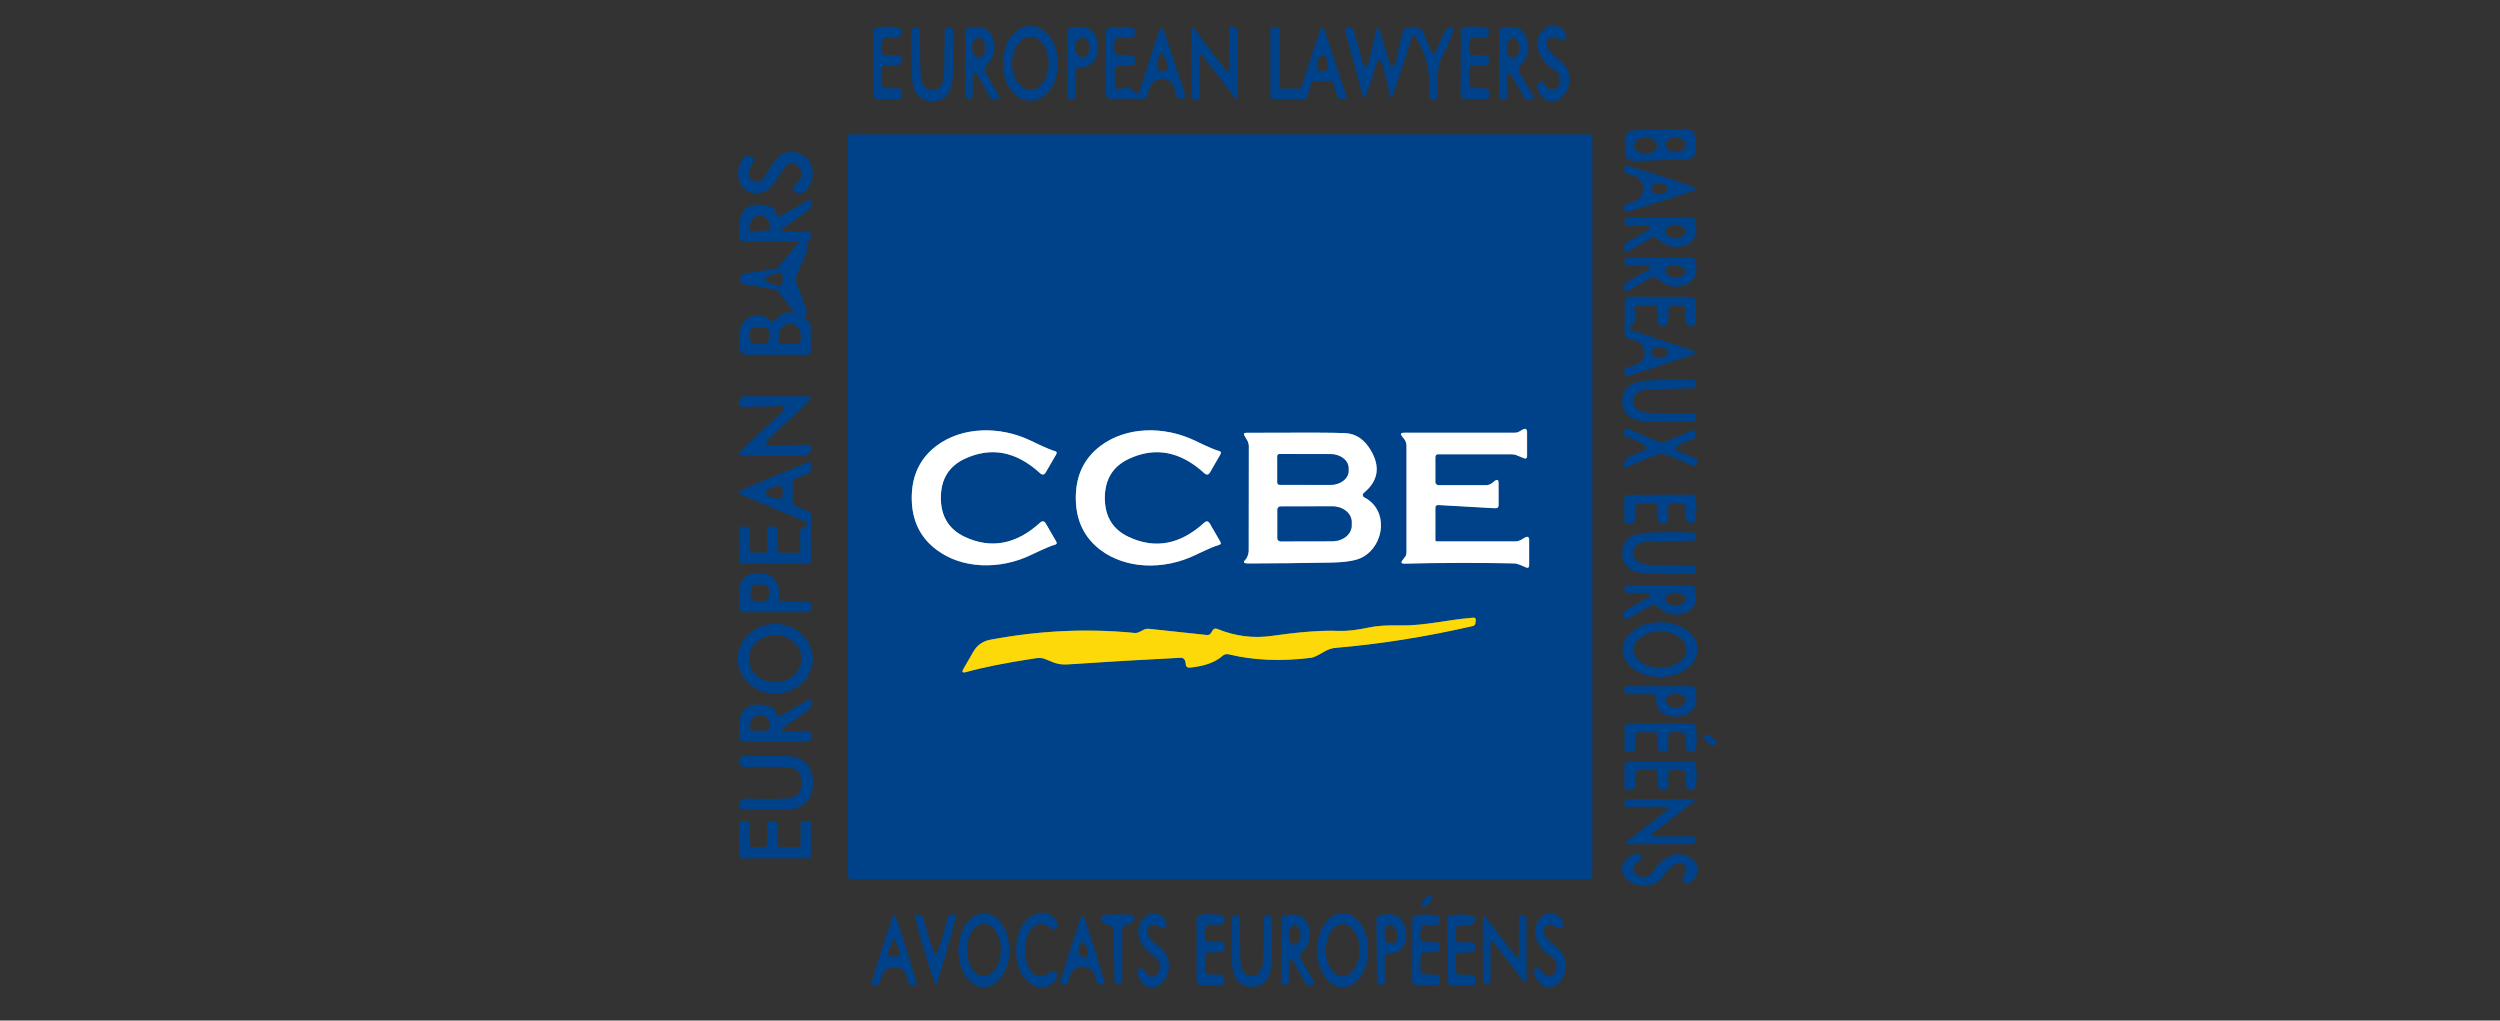 <?xml version="1.0" encoding="utf-8"?>
<!-- Generator: Adobe Illustrator 25.2.1, SVG Export Plug-In . SVG Version: 6.00 Build 0)  -->
<svg version="1.1" id="Layer_1" xmlns="http://www.w3.org/2000/svg" xmlns:xlink="http://www.w3.org/1999/xlink" x="0px" y="0px"
	 viewBox="0 0 2266 925" style="enable-background:new 0 0 2266 925;" xml:space="preserve">
<rect x="0" y="0" width="2266" height="925" fill="#333333" stroke="none"/>
<style type="text/css">
	.st0{fill:none;stroke:#80A1C4;stroke-width:2;}
	.st1{fill:none;stroke:#7F8E49;stroke-width:2;}
	.st2{fill:#004289;}
	.st3{fill:#FFFFFF;}
	.st4{fill:#FDD909;}
</style>
<g>
	<path vector-effect="non-scaling-stroke" class="st0" d="M1303.7,411.6h66.8c1.6,0,3.2,0.3,4.8,1l6.1,2.5c1.9,0.8,2.9,0.2,2.9-1.9
		v-21.4c0-3.2-1.4-4-4.2-2.4l-2.4,1.4c-1.4,0.9-3,1.3-4.7,1.3h-100.2c-3,0-3.5,1.1-1.6,3.4l1.6,2c1.5,1.9,2.3,4,2.3,6.4v96.6
		c0,1.6-0.5,3.2-1.5,4.4l-2,2.5c-1.8,2.3-1.3,3.4,1.7,3.3c33.1-0.8,66.1-0.9,99.2-0.2c1.6,0,3.4,0.5,5.3,1.2
		c2.7,1.1,4.5,1.8,5.3,2.3c2,1,3.1,0.4,3.1-1.9v-22.6c0-3-1.3-3.8-3.9-2.3l-3.4,2c-1.6,0.9-3.4,1.4-5.3,1.4h-71
		c-1,0-1.4-0.5-1.4-1.4v-28.9c0-1.9,0.9-2.8,2.8-2.7l51.6,2.9c1.9,0.1,2.9-0.8,2.9-2.7v-19.7c0-3.5-1.3-4.1-4-1.8
		c-0.7,0.6-1.3,1.1-2,1.6c-1.6,1.2-3.4,1.8-5.4,1.8h-43.1c-1.5,0-2.8-1.3-2.8-2.8l0,0v-22.6C1300.9,412.9,1302.1,411.6,1303.7,411.6
		L1303.7,411.6"/>
	<path vector-effect="non-scaling-stroke" class="st0" d="M826.4,451.2c0,20.1,7.4,35.8,22.3,47.1c23,17.5,57.5,18.5,86.1,4.6
		c11.4-5.5,18.4-8.5,21-9c1.9-0.4,2.3-1.4,1.4-3.1l-9.4-16.2c-1.3-2.3-3-2.6-5.1-0.8c-21.7,19.8-44.6,24-68.5,12.8
		c-14.3-6.8-21.5-18.6-21.5-35.3c0-16.8,7.2-28.6,21.5-35.3c24-11.2,46.8-6.9,68.5,13c2,1.8,3.7,1.6,5.1-0.8l9.4-16.2
		c1-1.6,0.5-2.7-1.4-3.1c-2.6-0.6-9.7-3.6-21-9.1c-28.6-13.9-63.1-13-86.1,4.4C833.9,415.4,826.4,431.1,826.4,451.2"/>
	<path vector-effect="non-scaling-stroke" class="st0" d="M975.1,451.2c0,20.1,7.4,35.9,22.3,47.2c23,17.5,57.5,18.5,86.2,4.6
		c11.4-5.5,18.4-8.5,21-9c1.9-0.4,2.3-1.4,1.4-3.1l-9.4-16.3c-1.3-2.3-3-2.6-5.1-0.8c-21.8,19.8-44.6,24.1-68.6,12.8
		c-14.3-6.8-21.5-18.5-21.5-35.3c0-16.8,7.2-28.6,21.6-35.3c23.9-11.2,46.8-6.9,68.5,13c2,1.8,3.7,1.6,5.1-0.8l9.4-16.3
		c1-1.6,0.5-2.6-1.4-3.1c-2.6-0.6-9.7-3.6-21-9c-28.6-14-63.1-13.1-86.2,4.4C982.6,415.4,975.1,431.1,975.1,451.2"/>
	<path vector-effect="non-scaling-stroke" class="st0" d="M1236.7,450.9c-1.2-0.6-1.7-2.2-1.1-3.4c0.2-0.3,0.4-0.6,0.7-0.8
		c13.1-10.8,15.2-23.7,6.1-38.9c-5.8-9.6-13.4-14.7-22.9-15.2c-9.8-0.5-39.8-0.6-89.7-0.3c-2,0-2.6,0.9-1.6,2.7l2.5,4.2
		c1,1.6,1.4,3.4,1.4,5.3l-0.1,94.6c0,1.8-0.5,3.8-1.4,5.9c-0.4,0.9-1,1.8-1.8,2.6c-2.1,2-1.2,3.1,2.7,3.1c24.9,0,49.9-0.3,74.7-0.8
		c13.8-0.2,23.5-1.8,29-4.9C1255,494,1258.7,462.3,1236.7,450.9"/>
	<path vector-effect="non-scaling-stroke" class="st1" d="M1074,598.5c0.4,1,0.7,2,0.7,3.1c0.1,2.6,1.5,3.7,4,3.4
		c13-1.3,22.8-4.8,29.3-10.6c1.6-1.4,3.5-1.9,5.7-1.4c22.7,5.5,47.6,6.6,74.7,3.1c2.2-0.3,5.9-2,11-5.1c3.8-2.3,7.5-3.6,11.2-3.9
		c40.3-3.4,81.8-10,124.5-19.8c1.3-0.3,2-1.1,2.1-2.5l0.3-2.7c0.2-1.7-0.6-2.5-2.3-2.3c-24.8,2-44.1,7.5-67.2,7
		c-11.2-0.3-20.5,0.4-27.7,2c-10.8,2.3-19.9,3.3-27.5,3c-14.6-0.7-34.6,0.8-60,4.5c-16.7,2.4-33.1,0.3-49.2-6.2
		c-2.1-0.9-3.7-0.3-4.8,1.6l-1,1.7c-0.9,1.6-2.3,2.3-4.1,2.1l-52.3-5.6c-2-0.2-3.8,0.2-5.5,1.2c-3.2,1.9-5.6,2.7-7.1,2.6
		c-43-4.3-86.8-2.3-131.3,6.1c-6.8,1.3-11.9,4.9-15.3,10.8l-9,15.6c-1.6,2.9-0.9,3.8,2.3,2.9c15.4-4.3,36.2-8.5,62.7-12.5
		c3.6-0.6,6.5-0.4,8.9,0.6c7.5,2.9,11.3,5.6,21.1,4.9c33.7-2.3,67.7-4.3,102-6C1071.9,596.1,1073.4,597.1,1074,598.5"/>
	<path vector-effect="non-scaling-stroke" class="st0" d="M1157.8,413.6v23.7c0,1.2,0.9,2.1,2.1,2.1l45.8,0.1
		c9.1,0,16.6-5.6,16.6-12.5v-2.7c0-6.9-7.4-12.6-16.5-12.6c0,0,0,0-0.1,0l-45.8-0.1C1158.7,411.6,1157.8,412.5,1157.8,413.6"/>
	<path vector-effect="non-scaling-stroke" class="st0" d="M1157.9,461.8V488c0,1.5,1.2,2.7,2.7,2.7l47.1-0.1c9.6,0,17.4-6.3,17.4-14
		c0,0,0,0,0-0.1V473c0-7.7-7.8-13.9-17.4-13.9l-47.1,0.1C1159.1,459.1,1157.9,460.3,1157.9,461.8"/>
</g>
<path class="st2" d="M1403.5,35.2c-2.7,3.1-2.2,7,1.5,11.6c5.7,7.2,15.6,9.4,17.2,21.7c2.9,20.4-20.6,35.4-29.1,10.2
	c-0.4-1.1-0.1-2,0.8-2.8l1.3-1.1c1.7-1.4,3.1-1.1,4.2,0.7c3.9,6.3,7.7,7.8,11.5,4.4c4.2-3.8,4.5-10.2,0.7-14.4
	c-0.7-0.7-1.4-1.4-2.3-1.9c-14.1-8.5-23.1-26.2-8.5-38.3c2.8-2.3,5.9-3,9.4-2c5.3,1.6,8.4,4.3,9,8.3c0.9,4.7-0.9,6.1-5.3,4.2l-4.8-2
	C1407,32.9,1405.1,33.4,1403.5,35.2z"/>
<path class="st2" d="M803.5,59.5c-2.8-0.2-4.2,1.1-4.2,3.8l0.1,12.7c0,2.2,1.8,4,4,4c0,0,0,0,0.1,0h9.7c2.8,0,4.2,1.4,4.2,4.1v3.4
	c0,1.5-0.8,2.2-2.3,2.2l-19.6,0.1c-2.1,0-3.8-1.6-3.8-3.7c0,0,0,0,0-0.1l-0.2-57.1c0-2.4,1.2-3.8,3.6-4.2c8.5-1,15.1-0.7,19.8,0.7
	c2.2,0.7,3,2.1,2.4,4.4c-1.1,4.2-5.2,5.5-12.5,4c-2.3-0.5-3.9,0.4-4.8,2.7c-1.2,3.3-1.4,6.7-0.7,10.3c0.4,2.1,1.7,3.2,3.8,3.2
	l10.2-0.1c2.9,0,4.3,1.4,4.2,4.2c0,1.5-0.3,2.7-1,3.4c-0.7,0.9-1.8,1.4-3.1,1.6C809.7,59.6,806.4,59.7,803.5,59.5z"/>
<path class="st2" d="M845.1,91.8c-11.7,0-17.9-7.6-18.6-22.8c-0.7-13.8-0.8-27.5-0.5-41c0-1.9,1-2.9,3-2.9h2.2
	c1.5,0,2.2,0.7,2.3,2.2c0.3,12.2,0.6,24.6,0.8,37.2c0.2,11.5,3.9,17.2,10.9,17.2c7,0,10.5-5.8,10.6-17.2c0.1-12.6,0.2-25,0.5-37.3
	c0-1.5,0.8-2.2,2.3-2.2h2.2c1.9,0,2.9,0.9,3,2.8c0.4,13.5,0.4,27.2-0.1,41C863.1,84,856.9,91.7,845.1,91.8z"/>
<path class="st2" d="M885.4,67c-0.5-0.9-1.7-1.3-2.7-0.7c-0.6,0.3-1,1-1,1.7l-0.1,19.4c0,1.1-0.9,2-2,2l-2.3-0.1
	c-1.8,0-2.7-0.9-2.7-2.7l0.5-57.1c0-2.6,1.2-4.1,3.7-4.5c10.7-2,17.7,0.9,20.8,8.6c3.8,9.3,1.8,18.1-5.9,26.4
	c-1.5,1.6-1.7,3.4-0.6,5.3l11.6,20.6c1.6,2.7,0.8,4.1-2.3,4h-2.7c-1,0-1.7-0.4-2.1-1.3L885.4,67z M887.4,52.5
	c3.2-0.1,5.7-4.4,5.5-9.5c-0.2-5.1-3-9.2-6.2-9.1c0,0,0,0,0,0c-3.2,0.1-5.7,4.4-5.5,9.5C881.4,48.6,884.2,52.6,887.4,52.5
	C887.4,52.5,887.4,52.5,887.4,52.5z"/>
<path class="st2" d="M933.9,91.4c-13.8,0-25-15.3-24.9-34c0,0,0,0,0,0c0-18.8,11.2-34,25-33.9l0,0c13.8,0,25,15.3,24.9,34
	c0,0,0,0,0,0C959,76.2,947.7,91.4,933.9,91.4L933.9,91.4z M933.7,81.4c9.2,0.1,16.7-10.6,16.8-23.9c0.1-13.3-7.2-24.1-16.4-24.2
	c0,0,0,0,0,0c-9.2-0.1-16.7,10.6-16.8,23.9C917.2,70.5,924.5,81.3,933.7,81.4C933.7,81.4,933.7,81.4,933.7,81.4z"/>
<path class="st2" d="M979.3,60.8c-3-0.1-4.4,1.3-4.5,4.3l-0.1,22.3c0,1.3-1,2.3-2.3,2.3h-2.4c-1.7,0-2.5-0.8-2.5-2.5l0.3-58.3
	c0-2.1,1.1-3.4,3.2-3.8c9-1.7,18.4-1.4,22.6,8.9C997.7,44.5,994.8,61.2,979.3,60.8z M981.2,52c3.6-0.1,6.4-4.2,6.3-9.2
	c-0.2-5-3.3-8.9-6.9-8.7c0,0,0,0,0,0c-3.6,0.1-6.4,4.2-6.3,9.2C974.5,48.2,977.5,52.1,981.2,52C981.2,52,981.2,52,981.2,52z"/>
<path class="st2" d="M1032.7,82.7l17.4-53.2c1.8-5.5,3.6-5.5,5.5,0l18.9,57c0.4,1.2-0.3,2.6-1.6,2.9c-0.2,0.1-0.5,0.1-0.7,0.1h-2.7
	c-1.4,0-2.3-0.7-2.8-2l-2.7-8.3c-1.9-6-8.4-9.3-14.3-7.3c-3.5,1.1-6.2,3.9-7.3,7.3l-2.4,7.4c-0.7,1.9-2,2.9-4,2.9h-28.6
	c-3.6,0-5.3-1.8-5.3-5.3V30.7c0-4.1,2-6.1,6.1-6.1h16.3c2.5,0,4,1.2,4.4,3.7c0.2,1,0,2-0.4,3c-0.9,1.9-2.3,2.9-4.4,2.9h-9
	c-3.4,0-5.1,1.7-5.1,5.1v6.1c0,2.5,2,4.5,4.5,4.5c0.2,0,0.3,0,0.5,0c3.9-0.4,7.9-0.1,11.8,1c1.3,0.3,1.9,1.2,1.9,2.5v2.3
	c0,2.6-1.3,4-4,4h-10.3c-2.7,0-4,1.3-4,4v13.5c0,1.9,1.6,3.5,3.6,3.5c0.3,0,0.6,0,0.9-0.1c6.4-1.8,11-0.8,13.7,2.9
	C1030.3,85.9,1031.7,85.7,1032.7,82.7z M1053.9,49c-0.4-0.6-1.2-0.9-1.9-0.5c-0.2,0.1-0.4,0.3-0.5,0.6c-2.2,4.4-3,8.5-2.5,12.1
	c0.3,2,1.4,3.1,3.5,3.1h2.3c2.9,0,4.1-1.4,3.6-4.2C1058,56.9,1056.5,53.2,1053.9,49z"/>
<path class="st2" d="M1104.1,54.6c2.8,3.2,4.9,5.8,6.3,7.9c2.7,4.1,4,3.7,4-1.2V26.1c0-2,1-2.6,2.9-2l3,1c1,0.3,1.6,1.1,1.6,2.1
	l-0.1,59.2c0,3.8-1.1,4.1-3.3,1.1c-7-9.5-14.1-18.6-21.3-27.3c-2.6-3.4-4.6-6.1-6-8.2c-2.7-4.1-4-3.7-4,1.2v35.1
	c0,2-0.9,2.7-2.8,2.1l-3.1-1c-1-0.3-1.5-1.1-1.5-2.1V28.1c0-3.8,1.1-4.2,3.3-1.2C1090.2,36.4,1097.1,45.7,1104.1,54.6z"/>
<path class="st2" d="M1200.3,26.5l20.2,60.7c0.3,1-0.2,2-1.1,2.3c-0.2,0.1-0.4,0.1-0.6,0.1h-4.5c-0.8,0-1.4-0.5-1.7-1.2l-4.7-13.9
	c-0.2-0.7-0.9-1.2-1.7-1.2h-15.4c-0.8,0-1.4,0.5-1.7,1.2l-4.6,14c-0.2,0.7-0.9,1.2-1.7,1.2h-29.5c-1,0-1.8-0.8-1.8-1.8V26.7
	c0-1,0.8-1.8,1.8-1.8h4.6c1,0,1.8,0.8,1.8,1.8v51.8c0,1,0.8,1.8,1.8,1.8h16.4c0.8,0,1.4-0.5,1.7-1.2l17.2-52.6
	c0.3-1,1.4-1.5,2.3-1.1C1199.7,25.6,1200.1,26,1200.3,26.5z M1201.6,50.9c-0.4-1.1-1.6-1.7-2.7-1.3c-0.1,0-0.1,0.1-0.2,0.1
	c-3.5,1.7-5.1,5.3-4.8,10.7c0.1,1.9,0.8,3.1,1.9,3.7c0.7,0.4,2.1,0.5,4.2,0.3c2.5-0.3,3.7-1.6,3.6-4.1
	C1203.4,57.2,1202.8,54,1201.6,50.9z"/>
<path class="st2" d="M1301.1,47l8.7-19.1c0.2-0.4,0.4-0.7,0.5-0.9l4.8-2.3c0.9-0.5,2.1-0.1,2.5,0.9c0.2,0.5,0.3,1,0.1,1.5
	c-4.2,11.1-7.4,18.5-9.6,22.4c-6.8,11.8-4.4,23.4-5.3,38.9c0,1.2-1.1,2.2-2.3,2.1c-0.2,0-0.4,0-0.6-0.1l-2.5-0.8
	c-1.4-0.5-2.4-1.9-2.2-3.4c1.9-18.6-2.1-36.1-11.9-52.6c-1.5-2.6-2.7-2.4-3.6,0.4l-17.4,53c-0.9,2.7-1.6,2.6-2.3-0.1l-5.5-23.2
	c-3-12.4-5.9-12.4-8.7-0.1c-1.5,6.6-4.1,14.1-7.8,22.6c-1.2,2.8-2.2,2.7-3-0.2L1219,27.4c-0.3-1,0.3-2,1.3-2.3
	c0.2,0,0.3-0.1,0.5-0.1h2.8c1.7,0,3.2,1.1,3.6,2.7l7,25.8c2.6,9.5,5,9.5,7.2-0.1l5.7-24.9c1.1-4.6,2.4-4.4,4,0.7l8.6,28.4
	c0.3,1.1,0.9,1.7,1.7,1.8c1,0.2,1.7,0.2,2.3-0.1c0.5-0.3,0.8-0.7,0.9-1.2l6.6-28.8c0.5-2.3,1.9-3.7,4.2-4.2c3.6-0.7,6.9-0.7,9.8,0
	c2.2,0.6,4,2.1,4.8,4.1l7.4,17.6C1298.6,49.7,1299.8,49.8,1301.1,47z"/>
<path class="st2" d="M1335.9,59.4c-2.8-0.2-4.2,1.1-4.2,3.8v12.7c0,2.2,1.8,4,4,4c0,0,0,0,0,0l9.7,0.1c2.8,0,4.2,1.4,4.2,4.1v3.4
	c0,1.5-0.8,2.2-2.3,2.2l-19.6-0.1c-2.1,0-3.8-1.7-3.8-3.8c0,0,0,0,0,0l0.2-57.1c0-2.4,1.2-3.8,3.6-4.1c8.5-0.9,15.1-0.7,19.7,0.8
	c2.2,0.7,3,2.1,2.4,4.4c-1.1,4.2-5.3,5.5-12.5,3.9c-2.3-0.5-3.9,0.4-4.8,2.7c-1.2,3.3-1.5,6.7-0.8,10.3c0.4,2.2,1.7,3.3,3.8,3.3
	h10.2c2.9,0,4.3,1.5,4.2,4.3c-0.1,1.5-0.5,2.6-1.1,3.4c-0.7,0.9-1.7,1.4-3,1.6C1342.1,59.7,1338.8,59.7,1335.9,59.4z"/>
<path class="st2" d="M1369.5,67.4c-0.5-0.9-1.7-1.3-2.7-0.7c-0.6,0.3-1,1-1,1.7l0.1,19.5c0,1.1-0.9,2-2,2l0,0h-2.4
	c-1.8,0-2.7-0.9-2.7-2.7l-0.1-57.5c0-2.6,1.2-4.1,3.7-4.6c10.8-2.1,17.8,0.7,21,8.5c3.9,9.3,2,18.2-5.7,26.6
	c-1.5,1.6-1.7,3.4-0.6,5.3l12,20.6c1.6,2.7,0.8,4-2.3,4h-2.7c-1,0-1.7-0.4-2.1-1.3L1369.5,67.4z M1371.3,52.9c3.2,0,5.8-4.1,5.8-9.3
	c0,0,0,0,0,0c0-5.1-2.5-9.3-5.7-9.3c0,0,0,0,0,0c-3.2,0-5.8,4.1-5.8,9.3c0,0,0,0,0,0C1365.6,48.7,1368.1,52.9,1371.3,52.9
	L1371.3,52.9z"/>
<path class="st2" d="M1536.9,136.5c0.1,4.3-3.3,8-7.7,8.1l-48.1,1.3c-4.3,0.1-8-3.3-8.1-7.7l-0.3-12c-0.1-4.3,3.3-8,7.7-8.1
	l48.1-1.3c4.3-0.1,8,3.3,8.1,7.7L1536.9,136.5z M1502,131.7c-0.1-4.1-4.8-7.4-10.5-7.3c0,0,0,0,0,0c-5.8,0.1-10.4,3.5-10.3,7.6
	c0.1,4.1,4.8,7.4,10.5,7.3c0,0,0,0,0,0C1497.4,139.2,1502,135.8,1502,131.7z M1528.2,131.2c0-3.6-4.1-6.6-9.2-6.6
	c-5.1-0.1-9.3,2.8-9.3,6.4c0,3.6,4.1,6.6,9.2,6.6C1524,137.7,1528.1,134.8,1528.2,131.2z"/>
<path class="st2" d="M1443.3,794.3c0,1.3-1.1,2.4-2.4,2.4H770.8c-1.3,0-2.4-1.1-2.4-2.4l0,0V124.2c0-1.3,1.1-2.4,2.4-2.4h670.1
	c1.3,0,2.4,1.1,2.4,2.4V794.3z M1303.7,411.6h66.8c1.6,0,3.2,0.3,4.8,1l6.1,2.5c1.9,0.8,2.9,0.2,2.9-1.9v-21.4c0-3.2-1.4-4-4.2-2.4
	l-2.4,1.4c-1.4,0.9-3,1.3-4.7,1.3h-100.2c-3,0-3.5,1.1-1.6,3.4l1.6,2c1.5,1.9,2.3,4,2.3,6.4v96.6c0,1.6-0.5,3.2-1.5,4.4l-2,2.5
	c-1.8,2.3-1.3,3.4,1.7,3.3c33.1-0.8,66.1-0.9,99.2-0.2c1.6,0,3.4,0.5,5.3,1.2c2.7,1.1,4.5,1.8,5.3,2.3c2,1,3.1,0.4,3.1-1.9v-22.6
	c0-3-1.3-3.8-3.9-2.3l-3.4,2c-1.6,0.9-3.4,1.4-5.3,1.4h-71c-1,0-1.4-0.5-1.4-1.4v-28.9c0-1.9,0.9-2.8,2.8-2.7l51.6,2.9
	c1.9,0.1,2.9-0.8,2.9-2.7v-19.7c0-3.5-1.3-4.1-4-1.8c-0.7,0.6-1.3,1.1-2,1.6c-1.6,1.2-3.4,1.8-5.4,1.8h-43.1c-1.5,0-2.8-1.3-2.8-2.8
	l0,0v-22.6C1300.9,412.9,1302.1,411.6,1303.7,411.6L1303.7,411.6z M826.4,451.2c0,20.1,7.4,35.8,22.3,47.1
	c23,17.5,57.5,18.5,86.1,4.6c11.4-5.5,18.4-8.5,21-9c1.9-0.4,2.3-1.4,1.4-3.1l-9.4-16.2c-1.3-2.3-3-2.6-5.1-0.8
	c-21.7,19.8-44.6,24-68.5,12.8c-14.3-6.8-21.5-18.6-21.5-35.3c0-16.8,7.2-28.6,21.5-35.3c24-11.2,46.8-6.9,68.5,13
	c2,1.8,3.7,1.6,5.1-0.8l9.4-16.2c1-1.6,0.5-2.7-1.4-3.1c-2.6-0.6-9.7-3.6-21-9.1c-28.6-13.9-63.1-13-86.1,4.4
	C833.9,415.4,826.4,431.1,826.4,451.2z M975.1,451.2c0,20.1,7.4,35.9,22.3,47.2c23,17.5,57.5,18.5,86.2,4.6c11.4-5.5,18.4-8.5,21-9
	c1.9-0.4,2.3-1.4,1.4-3.1l-9.4-16.3c-1.3-2.3-3-2.6-5.1-0.8c-21.8,19.8-44.6,24.1-68.6,12.8c-14.3-6.8-21.5-18.5-21.5-35.3
	c0-16.8,7.2-28.6,21.6-35.3c23.9-11.2,46.8-6.9,68.5,13c2,1.8,3.7,1.6,5.1-0.8l9.4-16.3c1-1.6,0.5-2.6-1.4-3.1
	c-2.6-0.6-9.7-3.6-21-9c-28.6-14-63.1-13.1-86.2,4.4C982.6,415.4,975.1,431.1,975.1,451.2z M1236.7,450.9c-1.2-0.6-1.7-2.2-1.1-3.4
	c0.2-0.3,0.4-0.6,0.7-0.8c13.1-10.8,15.2-23.7,6.1-38.9c-5.8-9.6-13.4-14.7-22.9-15.2c-9.8-0.5-39.8-0.6-89.7-0.3
	c-2,0-2.6,0.9-1.6,2.7l2.5,4.2c1,1.6,1.4,3.4,1.4,5.3l-0.1,94.6c0,1.8-0.5,3.8-1.4,5.9c-0.4,0.9-1,1.8-1.8,2.6
	c-2.1,2-1.2,3.1,2.7,3.1c24.9,0,49.9-0.3,74.7-0.8c13.8-0.2,23.5-1.8,29-4.9C1255,494,1258.7,462.3,1236.7,450.9z M1074,598.5
	c0.4,1,0.7,2,0.7,3.1c0.1,2.6,1.5,3.7,4,3.4c13-1.3,22.8-4.8,29.3-10.6c1.6-1.4,3.5-1.9,5.7-1.4c22.7,5.5,47.6,6.6,74.7,3.1
	c2.2-0.3,5.9-2,11-5.1c3.8-2.3,7.5-3.6,11.2-3.9c40.3-3.4,81.8-10,124.5-19.8c1.3-0.3,2-1.1,2.1-2.5l0.3-2.7
	c0.2-1.7-0.6-2.5-2.3-2.3c-24.8,2-44.1,7.5-67.2,7c-11.2-0.3-20.5,0.4-27.7,2c-10.8,2.3-19.9,3.3-27.5,3c-14.6-0.7-34.6,0.8-60,4.5
	c-16.7,2.4-33.1,0.3-49.2-6.2c-2.1-0.9-3.7-0.3-4.8,1.6l-1,1.7c-0.9,1.6-2.3,2.3-4.1,2.1l-52.3-5.6c-2-0.2-3.8,0.2-5.5,1.2
	c-3.2,1.9-5.6,2.7-7.1,2.6c-43-4.3-86.8-2.3-131.3,6.1c-6.8,1.3-11.9,4.9-15.3,10.8l-9,15.6c-1.6,2.9-0.9,3.8,2.3,2.9
	c15.4-4.3,36.2-8.5,62.7-12.5c3.6-0.6,6.5-0.4,8.9,0.6c7.5,2.9,11.3,5.6,21.1,4.9c33.7-2.3,67.7-4.3,102-6
	C1071.9,596.1,1073.4,597.1,1074,598.5z"/>
<path class="st2" d="M682.3,163.5c3.3,2,7.7,1.1,9.9-2.1c8-11.5,13.4-28.7,31.5-22.5c12.6,4.3,16.3,18,10,29.5
	c-2.6,4.7-5.2,6.9-8,6.8c-8.3-0.6-9.4-3.6-3.3-9.1c5.1-4.6,5.5-9.7,1.2-15.4c-2.4-3.3-7-3.9-10.3-1.5c-0.7,0.5-1.3,1.1-1.8,1.8
	c-1.5,2.3-4.4,6.7-8.8,13.2c-3.6,5.5-7.2,8.7-10.6,9.8c-19.9,6.1-29.8-15.4-18-31.1c1.4-1.9,4-2.4,6-1.2l2.3,1.3
	c1.2,0.7,1.6,2.3,0.9,3.6c-0.1,0.1-0.1,0.2-0.2,0.3C677.3,154.6,677,160.2,682.3,163.5z"/>
<path class="st2" d="M1537.8,171.1c0,0.2-0.1,0.3-0.2,0.5c-0.2,0.3-0.3,0.4-0.3,0.4c-20.3,7-40.7,13.5-61.2,19.7
	c-1.5,0.5-2.5,0.5-2.8,0.1c-1.7-1.8-1.6-4.7,0.3-6.5c0.6-0.6,1.4-1,2.3-1.2c9-1.6,13.4-6,13.4-13.1c0-7.1-4.5-11.4-13.5-13.1
	c-2.5-0.5-4.1-2.9-3.7-5.4c0.2-0.8,0.6-1.6,1.1-2.2c0.3-0.4,1.3-0.3,2.8,0.1c20.6,6.1,41,12.6,61.2,19.5c0,0,0.2,0.1,0.3,0.4
	C1537.8,170.6,1537.8,170.8,1537.8,171.1z M1511.4,170.8c-0.1-2.7-3.5-4.7-7.6-4.5c-4.1,0.2-7.3,2.4-7.2,5.1c0,0,0,0,0,0
	c0.1,2.7,3.5,4.7,7.6,4.5C1508.2,175.7,1511.5,173.4,1511.4,170.8C1511.4,170.8,1511.4,170.8,1511.4,170.8z"/>
<path class="st2" d="M704.1,194.8c0.7,1.6,1.8,2,3.3,1.1l25.6-14.6c0.8-0.5,1.8-0.2,2.3,0.7c0.1,0.3,0.2,0.6,0.2,0.9v1.8
	c0,2.6-1.3,5.1-3.4,6.5l-21.7,15.1c-3.4,2.3-3,3.5,1.2,3.6l19.9,0.1c2.6,0,3.8,1.3,3.5,4l-0.3,2.3c-0.2,2-1.3,3.1-3.4,3.1l-57.4-0.3
	c-2,0-3.6-1.6-3.7-3.6c-0.3-4.8-0.2-9.7,0.3-14.8c1.2-15.7,17.2-18.3,29.5-12.4c1.2,0.6,2.1,1.5,2.5,2.7L704.1,194.8z M681.4,209.7
	l15.3-0.9c0.9,0,1.7-0.8,1.6-1.8c0,0,0,0,0-0.1l-0.1-1.1c-0.4-6.1-4.6-10.9-9.3-10.5c0,0,0,0,0,0l-1.4,0.1
	c-4.8,0.3-8.3,5.5-7.9,11.6l0.1,1.1C679.7,209.1,680.5,209.8,681.4,209.7C681.4,209.7,681.4,209.7,681.4,209.7z"/>
<path class="st2" d="M1494.9,208c0.9-0.5,1.3-1.7,0.7-2.7c-0.3-0.6-1-1-1.7-1h-19.4c-1.1,0-2-0.9-2-2l0,0v-2.3
	c0-1.8,0.9-2.7,2.7-2.7l57.1-0.1c2.6,0,4.1,1.2,4.6,3.7c2.1,10.8-0.7,17.7-8.4,21c-9.3,3.9-18.1,2-26.5-5.7
	c-1.6-1.4-3.4-1.6-5.3-0.5l-20.5,11.8c-2.7,1.6-4,0.8-4-2.3v-2.7c0-1,0.4-1.7,1.3-2.1L1494.9,208z M1527.6,209.9
	c0-3.5-4-6.3-8.9-6.3h0c-5,0-9,2.7-9,6.2c0,0,0,0,0,0c0,3.5,4,6.3,8.9,6.3c0,0,0,0,0,0C1523.5,216.1,1527.6,213.3,1527.6,209.9
	C1527.6,209.9,1527.6,209.9,1527.6,209.9z"/>
<path class="st2" d="M705.6,241.9l17.6-21.1c1.8-2.2,5-2.5,7.1-0.7c1.7,1.4,2.3,3.7,1.5,5.8l-10.2,25.6c-0.5,1.1-0.5,2.4-0.1,3.6
	l9.5,25.8c1,2.6-0.3,5.6-2.9,6.6c-2.1,0.8-4.5,0.1-5.9-1.7l-17-21.6c-0.8-1-1.9-1.6-3.1-1.8l-27.1-4.7c-2.8-0.5-4.6-3.1-4.1-5.9
	c0.4-2.2,2.1-3.8,4.3-4.1l27.2-4C703.7,243.5,704.8,242.9,705.6,241.9z M693.5,253.1c0,1.6,3.9,3.5,11.8,5.7
	c2.2,0.7,3.5-0.2,3.9-2.5c0.1-1,0.2-2.1,0.2-3.3c0-1.3-0.1-2.4-0.3-3.3c-0.4-2.3-1.7-3.1-4-2.5C697.3,249.6,693.4,251.6,693.5,253.1
	z"/>
<path class="st2" d="M1494.9,244c0.9-0.5,1.3-1.7,0.7-2.7c-0.3-0.6-1-1-1.7-1h-19.4c-1.1,0-2-0.9-2-2c0,0,0,0,0,0V236
	c0-1.8,0.9-2.7,2.7-2.7h57.1c2.6,0,4.1,1.2,4.6,3.7c2.1,10.7-0.7,17.7-8.5,20.9c-9.3,3.9-18.1,2-26.4-5.7c-1.6-1.5-3.4-1.7-5.3-0.6
	l-20.5,11.8c-2.7,1.6-4,0.8-4-2.3v-2.7c0-1,0.4-1.7,1.3-2.1L1494.9,244z M1527.9,246.3c0.1-2.9-4-5.5-9.1-5.7
	c-5.2-0.2-9.5,2-9.6,4.9c-0.1,2.9,4,5.5,9.1,5.7C1523.4,251.4,1527.7,249.2,1527.9,246.3z"/>
<path class="st2" d="M1478.7,295.1c-2.5,1.9-2.3,3.4,0.7,4.4l52.8,17.4c5.5,1.8,5.5,3.6,0,5.4l-56.7,18.8c-1.2,0.4-2.6-0.3-2.9-1.5
	c-0.1-0.2-0.1-0.5-0.1-0.8V336c0-1.4,0.7-2.3,2-2.8l8.2-2.7c6-1.9,9.3-8.2,7.5-14.2c-1.1-3.5-3.9-6.3-7.4-7.4l-7.4-2.4
	c-1.9-0.7-2.8-2-2.8-3.9v-28.4c0-3.5,1.8-5.3,5.3-5.3l53.3,0.1c4.1,0,6.1,2,6.1,6.1l-0.1,16.2c0,2.5-1.2,3.9-3.6,4.3
	c-1,0.2-2,0-3-0.4c-1.9-0.9-2.9-2.3-2.9-4.4v-9c0-3.3-1.7-5-5-5h-6.1c-2.5,0-4.5,2.1-4.4,4.5c0,0.1,0,0.3,0,0.4
	c0.4,3.9,0,7.9-1,11.7c-0.3,1.3-1.2,1.9-2.5,1.9h-2.3c-2.6,0-4-1.3-4-4V281c0-2.7-1.3-4-4-4H1485c-1.9,0-3.5,1.6-3.5,3.5
	c0,0.3,0,0.7,0.1,1C1483.4,287.8,1482.5,292.3,1478.7,295.1z M1511.4,319.3c0-2.7-3.3-4.8-7.3-4.8c-4,0-7.3,2.3-7.2,5
	c0,2.7,3.3,4.8,7.3,4.8C1508.2,324.2,1511.4,322,1511.4,319.3z"/>
<path class="st2" d="M702.6,290c9.1-9.7,19-9.4,29.9,0.8c1.6,1.5,2.4,3.3,2.4,5.5v22.1c0,2.1-1.1,3.2-3.3,3.2h-54.3
	c-4.1,0-6.4-2-6.9-6c-2.1-16.2,1.6-25.9,11-29c5.7-1.9,11.2-0.7,16.3,3.6C699.4,291.7,701,291.6,702.6,290z M709,311.5l13.4,0.3
	c1.8,0,3.3-1.4,3.4-3.3c0,0,0,0,0,0l0.1-3.1c0.1-6.4-3.7-11.7-8.6-11.8c0,0,0,0,0,0h-2.3c-4.9-0.1-8.9,4.9-9.1,11.3l-0.1,3.1
	C705.6,309.9,707.1,311.4,709,311.5C708.9,311.5,708.9,311.5,709,311.5z M697.3,302.1c0-3.2-2.7-5.8-5.9-5.7l-6,0.1
	c-3.2,0-5.8,2.7-5.7,5.9c0,0,0,0,0,0l0,3.9c0,3.2,2.7,5.8,5.9,5.7l6-0.1c3.2,0,5.8-2.7,5.7-5.9c0,0,0,0,0,0L697.3,302.1z"/>
<path class="st2" d="M1470.4,363.6c0-11.7,7.6-18,22.9-18.7c13.8-0.7,27.5-0.8,41.1-0.5c1.9,0,2.9,1,2.9,3v2.2
	c0,1.5-0.7,2.2-2.2,2.3c-12.3,0.3-24.7,0.7-37.3,0.9c-11.5,0.2-17.2,3.9-17.2,10.9c0,7,5.8,10.5,17.3,10.6c12.6,0,25.1,0.2,37.4,0.4
	c1.5,0,2.2,0.8,2.2,2.3v2.2c0,1.9-0.9,2.9-2.8,3c-13.5,0.5-27.2,0.5-41.1,0C1478.2,381.6,1470.5,375.4,1470.4,363.6z"/>
<path class="st2" d="M706,389.4c-7.2,6.8-10.8,10.3-10.9,10.5c-1.1,2.6-0.5,3.8,1.8,3.8l35.1-0.7c1.9,0,3.4,1.4,3.4,3.3
	c0,0.5-0.1,0.9-0.3,1.4l-1,2.2c-0.7,1.8-1.9,2.7-3.4,2.7h-58.1c-2.6,0-3.1-1-1.4-3.1c2.3-2.6,11.6-11.7,27.9-27.1
	c7.2-6.8,10.8-10.3,10.9-10.5c1.1-2.6,0.5-3.8-1.8-3.8l-35.1,0.7c-1.9,0-3.4-1.4-3.4-3.3c0-0.5,0.1-0.9,0.3-1.4l1-2.2
	c0.7-1.8,1.9-2.7,3.4-2.7h58.1c2.6,0,3.1,1,1.4,3.1C731.7,365,722.4,374,706,389.4z"/>
<path class="st3" d="M1303.7,411.6c-1.5,0-2.8,1.3-2.8,2.8l0,0v22.6c0,1.5,1.3,2.8,2.8,2.8l0,0h43.1c2,0,3.8-0.6,5.4-1.8
	c0.7-0.5,1.4-1,2-1.6c2.7-2.3,4-1.7,4,1.8V458c0,1.9-1,2.8-2.9,2.7l-51.6-2.9c-1.9-0.1-2.8,0.8-2.8,2.7v28.9c0,1,0.5,1.4,1.4,1.4h71
	c1.9,0,3.6-0.5,5.3-1.4l3.4-2c2.6-1.5,3.9-0.8,3.9,2.3v22.6c0,2.3-1,2.9-3.1,1.9c-0.9-0.4-2.6-1.2-5.3-2.3c-2-0.8-3.7-1.2-5.3-1.2
	c-33.1-0.7-66.1-0.6-99.2,0.2c-3,0.1-3.5-1-1.7-3.3l2-2.5c1-1.3,1.5-2.8,1.5-4.4v-96.6c0-2.4-0.8-4.6-2.3-6.4l-1.6-2
	c-1.9-2.3-1.4-3.4,1.6-3.4h100.2c1.7,0,3.3-0.4,4.7-1.3l2.4-1.4c2.8-1.6,4.2-0.8,4.2,2.4v21.4c0,2-1,2.7-2.9,1.9l-6.1-2.5
	c-1.5-0.7-3.1-1-4.8-1H1303.7z"/>
<path class="st2" d="M1491.6,404.5c-2-2.3-8-5.3-18-8.9c-2-0.7-2.5-2-1.8-3.9l1-2.3c0.4-0.9,1.4-1.3,2.3-1l28.5,12.1
	c1.8,0.8,3.7,0.8,5.5,0l24.5-10.3c1.9-0.8,2.9-0.1,2.9,2v3.3c0,1.6-0.8,2.6-2.3,3c-6,1.6-10.6,3.5-13.7,5.9
	c-2.4,1.8-2.2,3.2,0.5,4.4l16.3,6.9c1.4,0.6,1.8,1.6,1.2,3.1l-1.2,2.9c-0.4,1-1.1,1.2-2.1,0.8l-22.1-9.4c-4.5-1.9-9.4-1.9-13.9-0.1
	l-24.7,10.4c-3,1.3-3.9,0.4-2.6-2.6l2.2-5.3c0.2-0.4,0.6-0.7,1-0.9l15.7-6.6C1492.6,407.1,1492.9,406,1491.6,404.5z"/>
<path class="st3" d="M826.4,451.2c0-20.1,7.5-35.8,22.4-47.1c23-17.4,57.5-18.4,86.1-4.4c11.4,5.5,18.4,8.5,21,9.1
	c1.9,0.4,2.3,1.4,1.4,3.1l-9.4,16.2c-1.3,2.3-3,2.6-5.1,0.8c-21.7-19.9-44.5-24.2-68.5-13c-14.3,6.8-21.5,18.5-21.5,35.3
	c0,16.7,7.2,28.5,21.5,35.3c23.9,11.3,46.8,7,68.5-12.8c2-1.8,3.7-1.6,5.1,0.8l9.4,16.2c1,1.6,0.5,2.7-1.4,3.1
	c-2.6,0.6-9.7,3.6-21,9c-28.6,13.9-63.1,12.9-86.1-4.6C833.8,487,826.4,471.3,826.4,451.2z"/>
<path class="st3" d="M1001.4,451.3c0,16.8,7.2,28.6,21.5,35.3c23.9,11.3,46.8,7.1,68.6-12.8c2-1.8,3.7-1.6,5.1,0.8l9.4,16.3
	c1,1.6,0.5,2.7-1.4,3.1c-2.6,0.6-9.7,3.6-21,9c-28.7,13.9-63.1,12.9-86.2-4.6c-14.9-11.3-22.3-27.1-22.3-47.2
	c0-20.1,7.5-35.8,22.5-47.1c23.1-17.4,57.5-18.4,86.2-4.4c11.4,5.5,18.4,8.5,21,9c1.9,0.4,2.3,1.5,1.4,3.1l-9.4,16.3
	c-1.3,2.3-3,2.6-5.1,0.8c-21.7-19.9-44.6-24.2-68.5-13C1008.7,422.7,1001.5,434.5,1001.4,451.3z"/>
<path class="st3" d="M1236.7,450.9c22,11.5,18.4,43.1-1.7,54.1c-5.5,3-15.1,4.7-29,4.9c-24.9,0.5-49.8,0.7-74.7,0.8
	c-3.9,0-4.8-1-2.7-3.1c0.8-0.8,1.4-1.7,1.8-2.6c0.9-2.1,1.4-4.1,1.4-5.9l0.1-94.6c0-1.9-0.5-3.6-1.4-5.3l-2.5-4.2
	c-1-1.8-0.5-2.7,1.6-2.7c50-0.3,79.9-0.2,89.7,0.3c9.5,0.5,17.1,5.5,22.9,15.2c9.1,15.1,7.1,28.1-6.1,38.9c-1.1,0.9-1.2,2.5-0.4,3.6
	C1236.1,450.5,1236.4,450.7,1236.7,450.9z M1157.8,413.6v23.7c0,1.2,0.9,2.1,2.1,2.1l45.8,0.1c9.1,0,16.6-5.6,16.6-12.5v-2.7
	c0-6.9-7.4-12.6-16.5-12.6c0,0,0,0-0.1,0l-45.8-0.1C1158.7,411.6,1157.8,412.5,1157.8,413.6z M1157.9,461.8V488
	c0,1.5,1.2,2.7,2.7,2.7l47.1-0.1c9.6,0,17.4-6.3,17.4-14c0,0,0,0,0-0.1V473c0-7.7-7.8-13.9-17.4-13.9l-47.1,0.1
	C1159.1,459.1,1157.9,460.3,1157.9,461.8z"/>
<path class="st2" d="M1157.8,413.6c0-1.2,0.9-2.1,2.1-2.1l45.8,0.1c9.2,0,16.6,5.6,16.6,12.6c0,0,0,0,0,0.1v2.7
	c0,6.9-7.5,12.5-16.6,12.5l-45.8-0.1c-1.2,0-2.1-0.9-2.1-2.1V413.6z"/>
<path class="st2" d="M726.1,479.2l4.6-2.7c0.9-0.5,1.2-1.7,0.7-2.6c-0.2-0.4-0.5-0.6-0.9-0.8L671.1,448c-1-0.4-1.4-1.5-1.1-2.4
	c0.2-0.5,0.6-0.9,1.1-1.1l61.3-25.7c1-0.4,2.1,0.1,2.5,1c0.1,0.2,0.1,0.5,0.1,0.7v6.2c0,0.7-0.5,1.4-1.2,1.7l-14.1,6
	c-0.7,0.3-1.1,0.9-1.2,1.7v20.2c0,0.7,0.5,1.4,1.2,1.7l14.1,6c0.7,0.3,1.1,0.9,1.2,1.7v43.4c0,1-0.8,1.9-1.9,1.9l0,0h-60.9
	c-1,0-1.9-0.8-1.9-1.9l0,0v-29.9c0-1,0.8-1.9,1.9-1.9c0,0,0,0,0,0h5.5c1,0,1.9,0.8,1.9,1.9l0,0V499c0,1,0.8,1.9,1.9,1.9c0,0,0,0,0,0
	h12c1,0,1.9-0.8,1.9-1.9l0,0v-19.8c0-1,0.8-1.9,1.9-1.9c0,0,0,0,0,0h5.8c1,0,1.9,0.8,1.9,1.9l0,0v19.9c0,1,0.8,1.9,1.9,1.9
	c0,0,0,0,0,0h16.5c1,0,1.9-0.8,1.9-1.9l0,0v-18.3C725.2,480.1,725.6,479.5,726.1,479.2z M694.1,446.6c0,2.5,3.7,4.4,11,5.5
	c2.3,0.4,3.8-0.6,4.2-2.9c0.2-0.8,0.2-1.8,0.2-3c0-1.2-0.1-2.2-0.3-3c-0.6-2.3-2.1-3.3-4.4-2.7C697.5,442,694,444.1,694.1,446.6z"/>
<path class="st2" d="M1502.5,460.4c0.2-2.8-1.1-4.2-3.8-4.2l-12.7,0.1c-2.2,0-4,1.8-4,4c0,0,0,0,0,0v9.7c0,2.8-1.3,4.2-4,4.2
	l-3.4,0.1c-1.5,0-2.2-0.8-2.3-2.3l-0.1-19.6c0-2.1,1.7-3.7,3.7-3.8l57-0.3c2.4,0,3.8,1.2,4.1,3.6c1,8.5,0.8,15.1-0.6,19.7
	c-0.7,2.2-2.1,3-4.3,2.5c-4.2-1.1-5.6-5.2-4-12.4c0.5-2.3-0.4-3.9-2.7-4.8c-3.3-1.2-6.7-1.4-10.3-0.7c-2.1,0.4-3.2,1.7-3.2,3.8
	l0.1,10.2c0,2.9-1.4,4.3-4.2,4.2c-1.5,0-2.6-0.4-3.4-1c-0.9-0.7-1.4-1.7-1.6-3C1502.4,466.6,1502.3,463.3,1502.5,460.4z"/>
<path class="st2" d="M1157.9,461.8c0-1.5,1.2-2.7,2.7-2.7l47.1-0.1c9.6,0,17.3,6.2,17.4,13.9v3.5c0,7.7-7.7,14-17.3,14.1
	c0,0,0,0-0.1,0l-47.1,0.1c-1.5,0-2.7-1.2-2.7-2.7V461.8z"/>
<path class="st2" d="M1480.5,501.2c0,7.1,5.7,10.7,17.1,10.9c12.6,0.2,25,0.4,37.2,0.7c1.5,0,2.2,0.8,2.2,2.3v2.2c0,1.9-1,2.9-2.9,3
	c-13.5,0.3-27.1,0.2-40.9-0.4c-15.3-0.7-22.9-6.9-22.8-18.5c0-11.8,7.6-18,22.9-18.6c13.8-0.5,27.4-0.6,40.9-0.2
	c1.9,0.1,2.9,1.1,2.9,3v2.2c0,1.5-0.7,2.2-2.2,2.3c-12.2,0.3-24.6,0.5-37.2,0.6C1486.3,490.7,1480.5,494.2,1480.5,501.2z"/>
<path class="st2" d="M709.9,545.3h21.9c2.3,0,3.5,1.2,3.5,3.5v1.9c0,2.8-1.4,4.2-4.2,4.2h-57.1c-2.5,0-3.8-1.3-3.8-3.8v-16.5
	c0-8,6.2-14.6,14.3-15c15.6-0.9,22.7,6.3,21.5,21.6C705.8,543.9,707.1,545.3,709.9,545.3z M697.3,536.3c0.2-3.2-2.2-6-5.4-6.2
	l-5.3-0.4c-3.2-0.2-6,2.2-6.2,5.4l-0.2,3.5c-0.2,3.2,2.2,6,5.4,6.2l5.3,0.4c3.2,0.2,6-2.2,6.2-5.4L697.3,536.3z"/>
<path class="st2" d="M1494.7,541.1c0.9-0.5,1.3-1.7,0.7-2.7c-0.3-0.6-1-1-1.6-1l-19.4-0.1c-1.1,0-2-0.9-2-2l0.1-2.3
	c0-1.8,0.9-2.7,2.7-2.7l57,0.3c2.6,0,4.1,1.3,4.6,3.8c2,10.7-0.9,17.6-8.6,20.8c-9.3,3.8-18.1,1.9-26.4-5.9
	c-1.6-1.5-3.3-1.7-5.2-0.6l-20.6,11.7c-2.7,1.6-4,0.8-4-2.3v-2.7c0-1,0.4-1.7,1.3-2.1L1494.7,541.1z M1527.7,542.9
	c0-3.2-4.1-5.8-9.2-5.8c0,0,0,0,0,0c-5.1,0-9.2,2.6-9.2,5.8l0,0c0,3.2,4.1,5.8,9.2,5.8S1527.7,546.1,1527.7,542.9z"/>
<path class="st4" d="M1074,598.5c-0.6-1.5-2.1-2.4-3.7-2.3c-34.3,1.7-68.3,3.7-102,6c-9.8,0.7-13.6-2-21.1-4.9
	c-2.4-1-5.4-1.1-8.9-0.6c-26.4,4-47.3,8.2-62.7,12.5c-3.2,0.9-4-0.1-2.3-2.9l9-15.6c3.4-5.9,8.5-9.5,15.3-10.8
	c44.6-8.4,88.3-10.4,131.3-6.1c1.5,0.1,3.9-0.7,7.1-2.6c1.7-1,3.5-1.4,5.5-1.2l52.3,5.6c1.8,0.2,3.2-0.5,4.1-2.1l1-1.7
	c1.1-2,2.7-2.5,4.8-1.6c16.1,6.6,32.5,8.6,49.2,6.2c25.4-3.6,45.4-5.1,60-4.5c7.5,0.3,16.7-0.7,27.5-3c7.2-1.6,16.5-2.2,27.7-2
	c23.1,0.6,42.4-5,67.2-7c1.7-0.1,2.5,0.7,2.3,2.3l-0.3,2.7c-0.2,1.3-0.9,2.2-2.1,2.5c-42.7,9.8-84.2,16.4-124.5,19.8
	c-3.7,0.3-7.4,1.6-11.2,3.9c-5.1,3.1-8.8,4.8-11,5.1c-27.1,3.4-52,2.4-74.7-3.1c-2.1-0.5-4-0.1-5.7,1.4c-6.5,5.8-16.3,9.3-29.3,10.6
	c-2.6,0.3-3.9-0.9-4-3.4C1074.7,600.6,1074.4,599.5,1074,598.5z"/>
<path class="st2" d="M1538.6,588.7c0,13.7-15.2,24.8-33.9,24.9c0,0,0,0,0,0c-18.8,0-34-11-34-24.7c0-13.7,15.2-24.8,33.9-24.9
	c0,0,0,0,0,0C1523.3,563.9,1538.6,575,1538.6,588.7z M1528.6,588.7c0-9.1-10.8-16.3-24-16.3c-13.2,0.1-23.9,7.5-23.9,16.5
	c0,0,0,0,0,0c0,9.1,10.8,16.3,24,16.3C1517.9,605.2,1528.6,597.8,1528.6,588.7C1528.6,588.7,1528.6,588.7,1528.6,588.7z"/>
<path class="st2" d="M736.7,597.2c-0.1,17.5-15.3,31.6-34.1,31.5c0,0,0,0,0,0c-18.8-0.1-33.9-14.3-33.9-31.7c0,0,0,0,0,0
	c0.1-17.5,15.3-31.6,34.1-31.5c0,0,0,0,0,0C721.6,565.5,736.8,579.8,736.7,597.2C736.7,597.2,736.7,597.2,736.7,597.2z M726.5,596.7
	c-0.2-11.8-11-21.2-24.2-21c-13.2,0.2-23.7,9.9-23.5,21.7c0.2,11.8,11,21.2,24.2,21C716.2,618.2,726.7,608.5,726.5,596.7z"/>
<path class="st2" d="M1496.9,629.2h-22.3c-1.3,0-2.3-1-2.3-2.3l0,0v-2.4c0-1.7,0.8-2.5,2.5-2.5h58.2c2.1,0,3.4,1.1,3.8,3.2
	c1.8,9,1.5,18.4-8.8,22.6c-10.5,4.3-27.2,1.4-26.9-14.1C1501.3,630.7,1499.9,629.2,1496.9,629.2z M1527.9,634.8
	c-0.1-3.5-4.2-6.2-9.2-6.2c-5,0.1-9,3-8.9,6.5c0,0,0,0,0,0c0.1,3.5,4.2,6.2,9.2,6.2l0,0C1523.9,641.2,1527.9,638.3,1527.9,634.8
	C1527.9,634.8,1527.9,634.8,1527.9,634.8z"/>
<path class="st2" d="M707.5,648.8l25.7-14.8c0.8-0.5,1.8-0.2,2.3,0.7c0.1,0.3,0.2,0.6,0.2,0.9v1.8c0,2.6-1.3,5.1-3.4,6.6l-21.7,15.3
	c-3.4,2.4-3,3.6,1.2,3.6h20c2.6,0,3.8,1.3,3.6,4l-0.3,2.3c-0.2,2.1-1.3,3.1-3.4,3.1H674c-2,0-3.6-1.5-3.7-3.5
	c-0.3-4.8-0.3-9.8,0.1-14.8c1.1-15.9,17.2-18.5,29.5-12.6c1.2,0.5,2.1,1.5,2.6,2.7l1.6,3.8C704.8,649.3,705.9,649.7,707.5,648.8z
	 M682.6,662.3h12.5c1.5,0,2.7-1.2,2.7-2.7V658c0-5.4-3.6-9.8-8.1-9.8h-1.8c-4.5,0-8.1,4.4-8.1,9.8c0,0,0,0,0,0v1.6
	C679.9,661,681.1,662.3,682.6,662.3z"/>
<path class="st2" d="M1502.6,667.9c0.2-2.8-1.1-4.2-3.8-4.2h-12.6c-2.2,0-4,1.8-4,4l0,0v9.7c0,2.8-1.4,4.2-4.1,4.2h-3.4
	c-1.5,0-2.2-0.8-2.2-2.3v-19.5c0-2.1,1.7-3.8,3.8-3.8l0,0h56.9c2.4,0,3.8,1.2,4.1,3.6c1,8.5,0.7,15.1-0.7,19.7
	c-0.7,2.2-2.1,3-4.3,2.4c-4.2-1.1-5.5-5.2-4-12.4c0.5-2.3-0.4-3.9-2.7-4.8c-3.3-1.2-6.7-1.4-10.3-0.8c-2.1,0.4-3.2,1.7-3.2,3.8v10.2
	c0,2.9-1.4,4.3-4.2,4.2c-1.5,0-2.6-0.4-3.4-1c-0.9-0.7-1.4-1.7-1.6-3C1502.4,674.2,1502.3,670.9,1502.6,667.9z"/>
<ellipse transform="matrix(0.66 -0.751 0.751 0.66 23.337 1392.86)" class="st2" cx="1550.5" cy="670.6" rx="3.1" ry="7"/>
<path class="st2" d="M736.9,709.6c0,15.4-9,24.1-24.3,24.3c-10,0.1-23.1,0.1-39.2-0.2c-2,0-3.5-1.7-3.5-3.7c0-0.3,0.1-0.7,0.2-1
	l0.7-2.1c0.7-2.1,2.2-3.2,4.4-3.1c13.5,0.5,26.4,0.5,38.7-0.1c3.8-0.2,6.8-1.4,9.1-3.8c2.4-2.5,3.6-5.9,3.6-10.3
	c0-4.5-1.2-7.9-3.5-10.4c-2.3-2.3-5.3-3.6-9.1-3.8c-12.3-0.5-25.2-0.6-38.7-0.1c-2.3,0-3.7-1.1-4.4-3.2l-0.7-2.1
	c-0.6-1.9,0.4-3.9,2.3-4.5c0.3-0.1,0.7-0.2,1-0.2c16.2-0.2,29.3-0.2,39.2-0.1C728,685.4,736.9,694.1,736.9,709.6z"/>
<path class="st2" d="M1502.6,702.1c0.2-2.8-1.1-4.2-3.8-4.2h-12.7c-2.2,0-4,1.8-4,4l0,0v9.7c0,2.8-1.4,4.2-4.1,4.2h-3.4
	c-1.5,0-2.2-0.8-2.2-2.3v-19.5c0-2.1,1.7-3.8,3.8-3.8l0,0h57c2.4,0,3.8,1.2,4.1,3.6c1,8.5,0.7,15.1-0.7,19.7c-0.7,2.2-2.1,3-4.3,2.4
	c-4.3-1.1-5.6-5.2-4-12.4c0.5-2.4-0.4-4-2.7-4.8c-3.3-1.2-6.8-1.4-10.3-0.8c-2.1,0.4-3.2,1.7-3.2,3.8V712c0,2.9-1.4,4.3-4.2,4.2
	c-1.5,0-2.6-0.4-3.4-1c-0.9-0.7-1.4-1.7-1.6-3C1502.4,708.4,1502.3,705,1502.6,702.1z"/>
<path class="st2" d="M1507.4,748.3c-3.3,2.5-5.9,4.4-7.9,5.8c-4,2.6-3.6,4,1.2,4h34.2c1.9,0,2.6,0.9,2,2.7l-1,2.9
	c-0.3,1-1,1.5-2.1,1.5h-57.6c-3.7,0-4.1-1.1-1.1-3.3c9.2-6.8,18.2-13.6,26.9-20.4c3.1-2.8,5.6-4.8,7.7-6.2c4-2.6,3.6-4-1.2-4h-34.2
	c-1.9,0-2.6-0.9-2-2.7l1-2.9c0.3-1,1-1.5,2.1-1.5h57.6c3.7,0,4,1.1,1,3.3C1524.8,734.4,1516,741.3,1507.4,748.3z"/>
<path class="st2" d="M727.3,744.1h5.7c1.1,0,2,0.9,2,2l0,0v29.9c0,1.1-0.9,2-2,2c0,0,0,0,0,0h-60.9c-1.1,0-2-0.9-2-2l0,0v-29.5
	c0-1.1,0.9-2,2-2c0,0,0,0,0,0h5.5c1.1,0,2,0.9,2,2l0,0v19.2c0,1.1,0.9,2,2,2c0,0,0,0,0,0h11.8c1.1,0,2-0.9,2-2l0,0v-19.2
	c0-1.1,0.9-2,2-2c0,0,0,0,0,0h5.8c1.1,0,2,0.9,2,2l0,0v19.3c0,1.1,0.9,2,2,2h16.5c1.1,0,2-0.9,2-2V746
	C725.4,744.9,726.2,744.1,727.3,744.1C727.3,744.1,727.3,744.1,727.3,744.1z"/>
<path class="st2" d="M1527.9,789.8c1-2.2,0.5-4.1-1.3-5.7c-3.1-2.7-7-2.2-11.5,1.5c-7.2,5.7-9.4,15.5-21.7,17.2
	c-20.3,2.8-35.3-20.5-10.2-29c1.1-0.4,2-0.1,2.8,0.8l1,1.3c1.4,1.7,1.1,3.1-0.7,4.2c-6.3,3.8-7.7,7.6-4.3,11.5
	c3.7,4.2,10.2,4.5,14.4,0.7c0.7-0.7,1.4-1.4,1.9-2.3c8.4-14,26.1-23,38.1-8.4c2.3,2.8,2.9,5.9,1.9,9.4c-1.5,5.3-4.3,8.4-8.3,9
	c-4.7,0.9-6.1-0.9-4.2-5.3L1527.9,789.8z"/>
<ellipse transform="matrix(0.649 -0.76 0.76 0.649 -167.222 1270.38)" class="st2" cx="1294.2" cy="816.6" rx="6.6" ry="2.9"/>
<path class="st2" d="M810.5,876.6c-6.9,0-11.2,4.4-12.8,13.1c-0.5,2.4-2.8,4-5.2,3.6c-0.8-0.2-1.6-0.5-2.2-1.1
	c-0.4-0.3-0.3-1.3,0.1-2.7c5.9-20,12.3-40,19.1-59.7c0,0,0.1-0.2,0.4-0.3c0.2-0.1,0.3-0.2,0.5-0.2c0.3,0,0.5,0.1,0.7,0.2
	c0.2,0.2,0.3,0.3,0.3,0.3c6.8,19.8,13.2,39.7,19.1,59.7c0.4,1.5,0.5,2.4,0.1,2.7c-1.7,1.7-4.6,1.7-6.3-0.1c-0.6-0.6-1-1.5-1.2-2.4
	C821.7,880.9,817.5,876.6,810.5,876.6z M807.7,857.2c-2.3,4.3-3.1,7.1-2.5,8.2c0.5,1.1,1.5,1.7,2.4,1.7l6.3-0.3c1.7,0,2.3-0.8,2-2.4
	c-0.9-3.6-2.3-7.1-4-10.3c-2.1-3.8-3.2-3.8-3.3-0.1C808.5,855.2,808.2,856.3,807.7,857.2z"/>
<path class="st2" d="M848.2,866.5c3.8-8.4,7.2-19.7,10.4-33.9c0.3-1.6,1.5-2.9,3.1-3.3l3.3-0.8c0.8-0.2,1.5,0.3,1.7,1
	c0.1,0.2,0.1,0.4,0,0.7c-5.2,21-11.2,42-18,63c-0.1,0.2-0.2,0.3-0.3,0.3c-0.2,0-0.3-0.1-0.4-0.3c-7.2-20.8-13.5-41.7-18.9-62.7
	c-0.2-0.8,0.3-1.5,1-1.7c0.2-0.1,0.4-0.1,0.7,0l3.3,0.8c1.6,0.4,2.8,1.7,3.2,3.3C840.6,846.8,844.3,858.1,848.2,866.5z"/>
<path class="st2" d="M891.6,894.8c-12.8-0.1-23-15.2-22.9-33.7c0.1-18.5,10.6-33.4,23.3-33.4c0,0,0,0,0,0
	c12.8,0.1,23,15.2,22.9,33.7C914.8,880,904.4,894.9,891.6,894.8C891.6,894.8,891.6,894.8,891.6,894.8z M891.6,884.7
	c8.5,0.1,15.5-10.4,15.6-23.5c0,0,0,0,0,0c0.1-13-6.7-23.7-15.2-23.8s-15.5,10.4-15.6,23.5c0,0,0,0,0,0
	C876.3,874,883.1,884.6,891.6,884.7z"/>
<path class="st2" d="M928.9,861c-0.1,13.3,7.5,32,23.9,19.8c2.1-1.5,3.7-1.1,4.9,1.2c0.8,1.6,0.8,2.9,0.2,4.1
	c-6.6,12.8-20.5,10.7-28.8,0.9c-5.5-6.3-8.1-15-8-26.1s3-19.7,8.5-25.9c8.5-9.6,22.5-11.4,28.8,1.5c0.6,1.2,0.5,2.6-0.3,4.1
	c-1.2,2.3-2.8,2.6-4.9,1C937.1,829.2,929,847.7,928.9,861z"/>
<path class="st2" d="M1047.2,838.4c-2.2-1-4.1-0.6-5.7,1.2c-2.6,3-2.2,6.8,1.3,11.3c5.5,7.1,15,9.4,16.5,21.5
	c2.5,20-20.6,34.3-28.6,9.6c-0.3-1-0.1-2,0.8-2.7l1.3-1c1.7-1.3,3.1-1.1,4.1,0.8c3.7,6.2,7.4,7.7,11.2,4.4c4.2-3.6,4.6-9.9,1-14.1
	c-0.6-0.8-1.4-1.4-2.2-1.9c-13.6-8.5-22.2-26-7.7-37.5c2.8-2.3,5.9-2.8,9.2-1.8c5.2,1.6,8.1,4.4,8.7,8.3c0.8,4.6-1,5.9-5.3,4
	L1047.2,838.4z"/>
<path class="st2" d="M1134.7,894.4c-11.4,0-17.4-7.4-18-22.1c-0.5-13.3-0.6-26.5-0.2-39.5c0.1-1.8,1-2.7,2.9-2.7h2.1
	c1.4,0,2.2,0.7,2.2,2.1c0.2,11.8,0.4,23.8,0.5,35.9c0.1,11,3.6,16.5,10.3,16.5c6.8,0,10.3-5.5,10.5-16.5c0.1-12.1,0.3-24.1,0.7-35.9
	c0-1.4,0.8-2.1,2.2-2.1h2.1c1.8,0,2.8,0.9,2.9,2.7c0.3,13,0.2,26.2-0.3,39.5C1151.9,887,1145.9,894.4,1134.7,894.4z"/>
<path class="st2" d="M1216.9,894.8c-12.8,0-23.1-15.1-23.1-33.7c0,0,0,0,0,0c0.1-18.5,10.5-33.5,23.3-33.5c0,0,0,0,0,0
	c12.8,0,23.1,15.1,23.1,33.7c0,0,0,0,0,0C1240.1,879.8,1229.7,894.8,1216.9,894.8C1216.9,894.8,1216.9,894.8,1216.9,894.8z
	 M1216.8,884.8c8.4,0.1,15.4-10.5,15.5-23.5c0.1-13-6.7-23.7-15.1-23.7c-8.4-0.1-15.4,10.5-15.5,23.5
	C1201.6,874.1,1208.4,884.7,1216.8,884.8z"/>
<path class="st2" d="M1291.7,863.2c-2.7-0.2-4.1,1-4.1,3.7l-0.1,12.4c0,2.2,1.7,3.9,3.8,4l9.5,0.1c2.7,0,4.1,1.3,4.1,4l-0.1,3.3
	c0,1.4-0.7,2.1-2.2,2.1l-19.1-0.1c-2,0-3.6-1.7-3.6-3.7l0.2-55.6c0-2.4,1.2-3.7,3.6-4c8.3-0.9,14.8-0.6,19.3,0.8
	c2.1,0.7,2.9,2.1,2.3,4.2c-1.1,4.1-5.1,5.4-12.2,3.8c-2.3-0.5-3.9,0.3-4.7,2.6c-1.2,3.2-1.4,6.6-0.8,10c0.3,2.1,1.6,3.2,3.7,3.2h10
	c2.8,0,4.2,1.4,4,4.2c0,1.5-0.4,2.6-1,3.3c-0.7,0.9-1.7,1.4-2.9,1.5C1297.8,863.3,1294.5,863.4,1291.7,863.2z"/>
<path class="st2" d="M1367,858.1c2.7,3,4.7,5.5,6,7.4c2.6,3.9,3.8,3.5,3.8-1.1l-0.1-33.1c0-1.9,0.9-2.5,2.7-2l2.8,0.9
	c1,0.3,1.4,1,1.4,2l0.1,55.7c0,3.6-1.1,3.9-3.2,1c-6.6-8.9-13.2-17.5-20-25.7c-2.5-3.2-4.4-5.7-5.7-7.7c-2.6-3.9-3.8-3.5-3.8,1.2
	v33.1c0,1.9-0.9,2.5-2.6,2l-2.9-0.9c-1-0.3-1.4-1-1.4-2l-0.1-55.7c0-3.6,1-3.9,3.1-1C1353.9,841.1,1360.4,849.7,1367,858.1z"/>
<path class="st2" d="M1406.7,838.4c-2.2-1-4.1-0.6-5.7,1.2c-2.6,3-2.2,6.8,1.3,11.3c5.5,7.1,15.1,9.4,16.6,21.4
	c2.6,19.9-20.4,34.3-28.5,9.6c-0.3-1-0.1-1.9,0.8-2.7l1.3-1.1c1.7-1.3,3.1-1.1,4.1,0.8c3.7,6.2,7.5,7.7,11.2,4.4
	c4.1-3.6,4.5-9.9,0.9-14.1c-0.6-0.7-1.4-1.3-2.2-1.9c-13.6-8.4-22.3-25.8-7.8-37.4c2.7-2.3,5.8-2.9,9.2-1.8c5.2,1.6,8.1,4.4,8.7,8.3
	c0.8,4.6-1,5.9-5.3,4L1406.7,838.4z"/>
<path class="st2" d="M981.2,876.1c-6.8,0-11,4.2-12.6,12.8c-0.5,2.4-2.8,4-5.2,3.5c-0.8-0.2-1.5-0.5-2.1-1.1
	c-0.3-0.3-0.3-1.2,0.1-2.7c5.9-19.7,12.2-39.2,18.9-58.6c0,0,0.1-0.2,0.4-0.3c0.1-0.1,0.3-0.1,0.5-0.1c0.2,0,0.4,0,0.6,0.1
	c0.3,0.2,0.4,0.3,0.4,0.4c6.6,19.4,12.8,38.9,18.5,58.6c0.5,1.4,0.5,2.3,0.1,2.7c-1.8,1.6-4.5,1.5-6.2-0.3c-0.6-0.6-1-1.4-1.1-2.2
	C992.2,880.4,988,876.1,981.2,876.1z M982,853.7c-0.2-0.3-0.6-0.3-0.9-0.1c0,0-0.1,0.1-0.1,0.1c-4.4,5.8-4.7,10.3-0.8,13.5
	c1.5,1.3,3.8,1.2,5.1-0.3c0.6-0.6,0.9-1.4,0.9-2.3C986.4,861.2,985,857.5,982,853.7z"/>
<path class="st2" d="M1013,828.9c7-0.1,10.6-0.1,10.7-0.1c2.9,0.2,4.4,1.4,4.6,3.5c0.2,2.9-2.4,4.9-7.9,6.2
	c-1.9,0.5-3.2,2.1-3.2,4.1v46.6c0,1.1-0.5,2-1.5,2.5c-0.6,0.3-1.2,0.5-2,0.5c-0.7,0-1.4-0.1-2-0.5c-1-0.5-1.5-1.3-1.5-2.5l-1-46.6
	c0-1.9-1.4-3.6-3.3-4c-5.6-1.2-8.2-3.2-8.1-6.1c0.1-2.1,1.6-3.3,4.5-3.6C1002.5,829.1,1006,829,1013,828.9z"/>
<path class="st2" d="M1096.2,863.2c-2.7-0.2-4,1-4,3.8l-0.1,12.4c0,2.2,1.7,4,3.9,4c0,0,0,0,0,0h9.5c2.7,0,4.1,1.3,4.1,4v3.3
	c0,1.4-0.7,2.1-2.2,2.1h-19.2c-2,0-3.7-1.7-3.7-3.7l0.1-55.9c0-2.4,1.3-3.7,3.6-4c8.3-1,14.8-0.7,19.3,0.7c2.1,0.7,2.9,2.1,2.3,4.2
	c-1,4.1-5.1,5.4-12.2,3.8c-2.3-0.5-3.9,0.4-4.7,2.7c-1.2,3.2-1.4,6.6-0.8,10.1c0.4,2.1,1.6,3.1,3.8,3.1h10c2.8,0,4.2,1.4,4.1,4.2
	c0,1.4-0.4,2.5-1,3.3c-0.7,0.9-1.7,1.4-2.9,1.6C1102.4,863.4,1099.1,863.5,1096.2,863.2z"/>
<path class="st2" d="M1171.9,870.8c-0.5-0.9-1.6-1.3-2.5-0.9c-0.7,0.3-1.1,1-1.1,1.8l-0.2,19c0,1-0.8,1.9-1.9,1.9c0,0,0,0-0.1,0
	h-2.3c-1.8,0-2.7-0.9-2.7-2.7l0.5-56c0-2.5,1.2-4,3.6-4.4c10.5-2,17.4,0.9,20.4,8.5c3.7,9.1,1.7,17.7-5.9,25.8
	c-1.5,1.6-1.7,3.3-0.6,5.1l11.4,20.2c1.5,2.6,0.8,3.9-2.3,3.9h-2.6c-0.9,0-1.6-0.4-2.1-1.3L1171.9,870.8z M1173.4,856.3
	c3.1,0,5.5-4,5.5-8.9c0-4.9-2.5-8.9-5.5-8.9c-3.1,0-5.5,4-5.5,8.9l0,0C1167.9,852.3,1170.4,856.2,1173.4,856.3L1173.4,856.3z"/>
<path class="st2" d="M1259.3,864.3c-2.9,0-4.3,1.4-4.2,4.2l0.1,21.7c0,1.3-1,2.3-2.2,2.3c0,0,0,0-0.1,0h-2.3c-1.6,0-2.5-0.8-2.5-2.5
	l-0.5-56.7c0-2.1,1-3.3,3.1-3.8c8.8-1.8,17.9-1.6,22.1,8.4C1277.2,848.3,1274.5,864.5,1259.3,864.3z M1261.7,854.8
	c1.8-0.2,3.3-1,4.3-2.3c0.8-1,1-2.4,0.7-4.2c-1.3-7.3-3.6-10.7-7.2-10.3c-3.5,0.4-5,4.4-4.4,11.8c0.2,1.8,0.8,3.1,1.8,3.9
	C1258.4,854.7,1259.9,855.1,1261.7,854.8z"/>
<path class="st2" d="M1323.7,863.4c-2.7-0.2-4.1,1.1-4.1,3.8l0.1,12.4c0,2.2,1.7,4,3.9,4l9.6-0.1c2.7,0,4.1,1.3,4.1,4l0.1,3.3
	c0,1.4-0.8,2.2-2.3,2.2l-19.1,0.1c-2,0-3.7-1.6-3.8-3.6c0,0,0,0,0-0.1l-0.5-55.8c0-2.4,1.2-3.8,3.6-4.1c8.3-1,14.8-0.8,19.3,0.6
	c2.1,0.6,2.9,2,2.3,4.2c-1,4.2-5.1,5.5-12.2,4c-2.3-0.5-3.8,0.4-4.6,2.7c-1.1,3.2-1.4,6.6-0.7,10.1c0.4,2.1,1.7,3.1,3.8,3.1l10-0.1
	c2.8,0,4.2,1.4,4.1,4.2c0,1.4-0.3,2.5-1,3.3c-0.7,0.9-1.7,1.4-2.9,1.6C1329.9,863.5,1326.6,863.6,1323.7,863.4z"/>
</svg>
